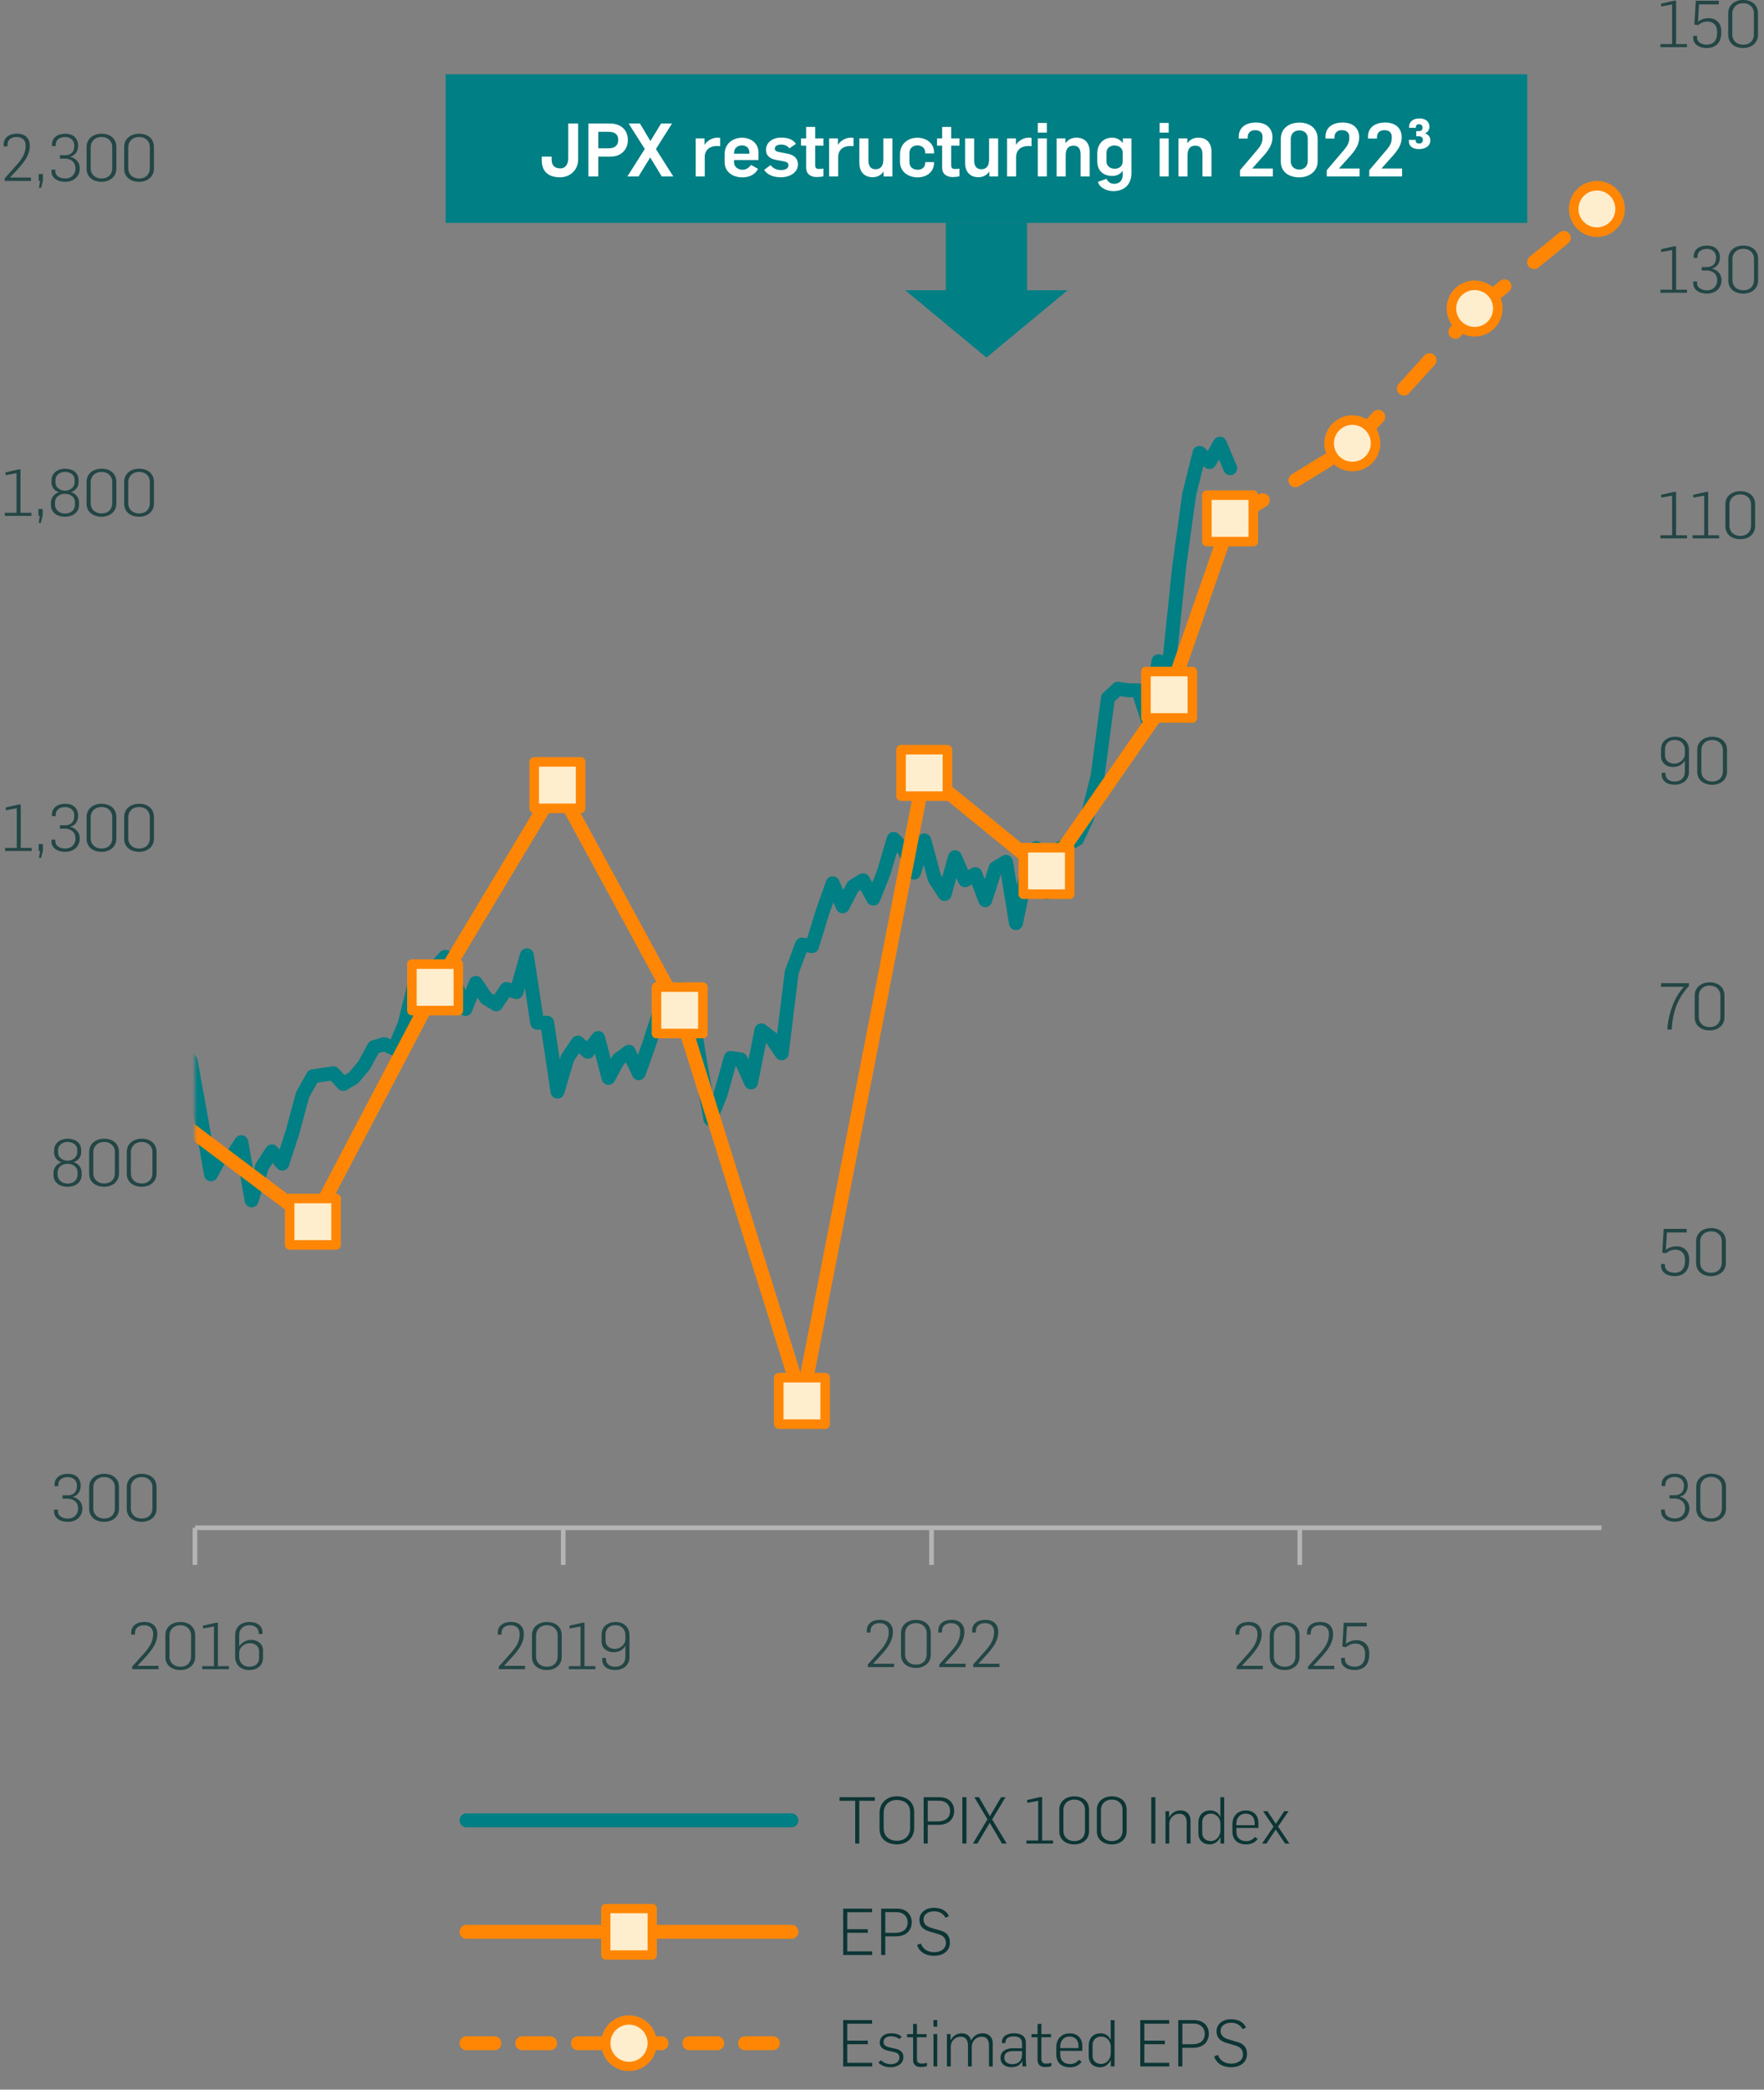 <svg width="380" height="450" viewBox="0 0 380 450" fill="none" xmlns="http://www.w3.org/2000/svg">
<rect x="0" y="0" width="380" height="450" fill="#808080" stroke="none"/>
<g clip-path="url(#clip0_8362_1163)">
<path d="M42 329H345" stroke="#B4B4B4" stroke-linejoin="round"/>
<path d="M280 329V337M200.667 329V337M121.333 329V337M42 329V337" stroke="#B4B4B4" stroke-linejoin="round"/>
<mask id="mask0_8362_1163" style="mask-type:luminance" maskUnits="userSpaceOnUse" x="42" y="12" width="315" height="319">
<path d="M357 12H42V331H357V12Z" fill="white"/>
</mask>
<g mask="url(#mask0_8362_1163)">
<path d="M-114.821 281.258L-112.672 282.247L-110.444 273.341H-108.215L-106.067 284.556L-103.839 289.504L-101.69 287.855L-99.462 292.143L-97.313 289.834L-95.085 290.824L-92.857 285.546L-90.708 281.917L-88.48 280.928L-86.331 276.31L-84.103 286.206L-81.875 287.855L-79.726 289.174L-77.498 288.845L-75.349 289.834L-73.121 298.411L-70.893 300.39L-68.744 298.74L-66.516 302.369L-64.367 303.029L-62.139 300.39L-59.99 290.824L-57.762 289.834L-55.534 295.112L-53.385 303.359L-51.157 298.411L-49.008 302.039L-46.78 302.699L-44.552 302.039L-42.403 301.709L-40.175 297.421L-38.026 289.504L-35.798 281.258L-33.57 277.959L-31.421 273.011L-29.193 260.476L-27.044 263.115L-24.816 262.785L-22.667 263.445L-20.439 265.754L-18.211 258.167L-16.062 257.837L-13.834 250.91L-11.685 246.622L-9.457 255.858L-7.229 256.518L-5.08 257.508L-2.852 261.796L-0.703 257.837L1.525 252.56L3.753 250.251L5.902 251.9L8.13 246.622L10.278 245.303L12.507 237.386L14.655 238.705L16.884 239.035L19.112 227.82L21.261 226.171L23.489 220.233L25.637 212.316L27.866 217.594L30.094 215.615L32.242 228.15L34.471 241.674L36.619 226.5L38.847 225.841L41.076 228.48L43.224 240.355L45.453 252.889L47.601 248.931L49.83 249.261L51.978 245.962L54.206 258.497L56.435 251.24L58.583 247.941L60.812 250.58L62.96 243.983L65.188 235.737L67.417 231.778L69.565 231.448L71.793 231.118L73.942 233.427L76.17 232.108L78.399 229.469L80.547 225.511L82.775 224.851L84.924 225.841L87.152 220.563L89.301 211.986L91.529 210.007L93.757 208.358L95.906 206.049L98.134 211.986L100.283 217.264L102.511 211.657L104.739 214.955L106.888 216.275L109.116 212.976L111.265 213.636L113.493 205.719L115.721 220.233H117.87L120.098 235.077L122.247 227.82L124.475 224.521L126.624 226.5L128.852 223.532L131.08 232.108L133.229 228.15L135.457 226.5L137.606 231.118L139.834 224.851L142.062 217.924L144.211 214.955L146.439 212.976L148.588 214.625L150.816 228.809L153.044 241.014L155.193 235.737L157.421 227.82L159.57 228.15L161.798 233.098L164.026 221.882L166.175 223.532L168.403 226.83L170.552 209.347L172.78 203.41L174.929 203.74L177.157 196.483L179.385 190.215L181.534 195.163L183.762 190.875L185.911 189.556L188.139 193.514L190.367 187.906L192.516 180.649L194.744 182.958L196.893 187.906L199.121 180.979L201.349 189.226L203.498 192.524L205.726 184.608L207.874 189.556L210.103 188.236L212.251 193.844L214.48 186.917L216.708 185.597L218.856 198.792L221.085 188.236L223.233 182.629L225.462 192.195L227.69 182.958L229.838 181.969L232.067 180.649L234.215 176.031L236.444 167.125L238.672 150.302L240.82 148.323L243.049 148.653H245.197L247.425 155.58L249.574 142.385L251.802 143.375L254.031 121.934L256.179 106.43L258.408 97.524L260.556 99.503L262.784 95.545L265.013 100.822" stroke="#007F84" stroke-width="3" stroke-linecap="round" stroke-linejoin="round"/>
<path d="M-90.708 302.369L-64.367 342.942L-38.026 360.425L-11.685 264.765L14.655 254.209L41.076 243.324L67.417 263.115L93.757 212.976L120.098 169.104L146.439 217.594L172.78 301.709L199.121 166.465L225.462 187.906L251.802 149.972" stroke="#FF8605" stroke-width="3" stroke-linecap="round" stroke-linejoin="round"/>
<path d="M251.802 149.972L265.012 112.037" stroke="#FF8605" stroke-width="3" stroke-linecap="round" stroke-linejoin="round"/>
<path d="M265.013 112.037L291.354 95.874" stroke="#FF8605" stroke-width="3" stroke-linecap="round" stroke-linejoin="round" stroke-dasharray="8.24 8.24"/>
<path d="M291.353 95.874L317.694 66.846" stroke="#FF8605" stroke-width="3" stroke-linecap="round" stroke-linejoin="round" stroke-dasharray="8.24 8.24"/>
<path d="M317.694 66.846L344.035 45.405" stroke="#FF8605" stroke-width="3" stroke-linecap="round" stroke-linejoin="round" stroke-dasharray="8.24 8.24"/>
<path d="M72.394 258.088H62.394V268.088H72.394V258.088Z" fill="#FFEECD" stroke="#FF8605" stroke-width="2.059" stroke-linejoin="round"/>
<path d="M98.734 207.619H88.734V217.619H98.734V207.619Z" fill="#FFEECD" stroke="#FF8605" stroke-width="2.059" stroke-linejoin="round"/>
<path d="M125.076 164.077H115.076V174.077H125.076V164.077Z" fill="#FFEECD" stroke="#FF8605" stroke-width="2.059" stroke-linejoin="round"/>
<path d="M151.416 212.567H141.416V222.567H151.416V212.567Z" fill="#FFEECD" stroke="#FF8605" stroke-width="2.059" stroke-linejoin="round"/>
<path d="M177.757 296.682H167.757V306.682H177.757V296.682Z" fill="#FFEECD" stroke="#FF8605" stroke-width="2.059" stroke-linejoin="round"/>
<path d="M204.098 161.438H194.098V171.438H204.098V161.438Z" fill="#FFEECD" stroke="#FF8605" stroke-width="2.059" stroke-linejoin="round"/>
<path d="M230.439 182.55H220.439V192.55H230.439V182.55Z" fill="#FFEECD" stroke="#FF8605" stroke-width="2.059" stroke-linejoin="round"/>
<path d="M256.859 144.615H246.859V154.615H256.859V144.615Z" fill="#FFEECD" stroke="#FF8605" stroke-width="2.059" stroke-linejoin="round"/>
<path d="M269.983 106.626H259.983V116.626H269.983V106.626Z" fill="#FFEECD" stroke="#FF8605" stroke-width="2.059" stroke-linejoin="round"/>
<path d="M286.324 95.463C286.324 98.224 288.563 100.463 291.324 100.463C294.086 100.463 296.324 98.224 296.324 95.463C296.324 92.701 294.086 90.463 291.324 90.463C288.563 90.463 286.324 92.701 286.324 95.463Z" fill="#FFEECD" stroke="#FF8605" stroke-width="2.059" stroke-linejoin="round"/>
<path d="M312.665 66.435C312.665 69.196 314.903 71.435 317.665 71.435C320.426 71.435 322.665 69.196 322.665 66.435C322.665 63.673 320.426 61.435 317.665 61.435C314.903 61.435 312.665 63.673 312.665 66.435Z" fill="#FFEECD" stroke="#FF8605" stroke-width="2.059" stroke-linejoin="round"/>
<path d="M339.006 44.994C339.006 47.755 341.244 49.994 344.006 49.994C346.767 49.994 349.006 47.755 349.006 44.994C349.006 42.232 346.767 39.994 344.006 39.994C341.244 39.994 339.006 42.232 339.006 44.994Z" fill="#FFEECD" stroke="#FF8605" stroke-width="2.059" stroke-linejoin="round"/>
</g>
<path d="M360.808 327.694C358.778 327.694 357.84 326.602 357.84 325.524V325.076H358.666V325.426C358.666 326.504 359.758 326.994 360.836 326.994C362.012 326.994 363.006 326.182 363.006 324.824C363.006 323.018 361.41 322.71 360.794 322.71H359.66V321.982H360.794C361.956 321.982 362.754 321.31 362.754 319.98C362.754 318.566 361.746 318.062 360.808 318.062C359.73 318.062 358.75 318.538 358.75 319.77V320.008H357.938V319.63C357.938 318.3 359.044 317.348 360.822 317.348C362.894 317.348 363.58 318.734 363.58 319.84C363.58 320.862 363.174 321.968 361.9 322.276V322.318C362.978 322.584 363.93 323.438 363.93 324.768C363.93 326.602 362.586 327.694 360.808 327.694ZM368.635 327.694C366.871 327.694 365.401 326.742 365.401 324.866V320.204C365.401 318.342 366.913 317.348 368.635 317.348C370.413 317.348 371.813 318.342 371.813 320.204V324.852C371.813 326.686 370.329 327.694 368.635 327.694ZM368.635 326.98C370.105 326.98 370.931 326.042 370.931 324.782V320.176C370.931 319.042 370.091 318.048 368.621 318.048C367.165 318.048 366.283 319.042 366.283 320.232V324.824C366.283 326.014 367.151 326.98 368.635 326.98Z" fill="#234645"/>
<path d="M360.752 274.806C358.75 274.806 357.826 273.714 357.826 272.678V272.188H358.652V272.524C358.652 273.574 359.688 274.092 360.752 274.092C361.802 274.092 362.978 273.56 362.978 271.558V271.278C362.978 269.752 362.012 269.108 360.878 269.108C360.066 269.108 359.38 269.458 358.876 269.878L358.078 269.766L358.386 264.628H363.342V265.412H359.086L358.862 269.136C359.674 268.562 360.388 268.38 361.186 268.38C362.544 268.38 363.874 269.276 363.874 271.096V271.558C363.874 273.77 362.544 274.806 360.752 274.806ZM368.607 274.806C366.843 274.806 365.373 273.854 365.373 271.978V267.316C365.373 265.454 366.885 264.46 368.607 264.46C370.385 264.46 371.785 265.454 371.785 267.316V271.964C371.785 273.798 370.301 274.806 368.607 274.806ZM368.607 274.092C370.077 274.092 370.903 273.154 370.903 271.894V267.288C370.903 266.154 370.063 265.16 368.593 265.16C367.137 265.16 366.255 266.154 366.255 267.344V271.936C366.255 273.126 367.123 274.092 368.607 274.092Z" fill="#234645"/>
<path d="M359.17 221.708C359.394 218.152 360.752 214.652 362.74 212.51H357.812V211.726H363.832V212.342C361.298 215.03 360.318 218.082 360.122 221.708H359.17ZM368.306 221.89C366.542 221.89 365.072 220.938 365.072 219.062V214.4C365.072 212.538 366.584 211.544 368.306 211.544C370.084 211.544 371.484 212.538 371.484 214.4V219.048C371.484 220.882 370 221.89 368.306 221.89ZM368.306 221.176C369.776 221.176 370.602 220.238 370.602 218.978V214.372C370.602 213.238 369.762 212.244 368.292 212.244C366.836 212.244 365.954 213.238 365.954 214.428V219.02C365.954 220.21 366.822 221.176 368.306 221.176Z" fill="#234645"/>
<path d="M360.752 168.988C359.002 168.988 357.952 168.12 357.952 166.706V166.398H358.764V166.608C358.764 167.686 359.576 168.302 360.78 168.302C362.166 168.302 362.95 167.378 362.95 166.216V163.752C362.418 164.802 361.34 165.166 360.36 165.166C358.974 165.166 357.826 164.256 357.826 162.898V161.372C357.826 159.678 359.1 158.656 360.878 158.656C362.67 158.656 363.832 159.832 363.832 161.484V166.202C363.832 167.966 362.488 168.988 360.752 168.988ZM360.696 164.452C361.676 164.452 362.95 163.654 362.95 162.38V161.414C362.95 160.364 362.208 159.342 360.78 159.342C359.408 159.342 358.68 160.28 358.68 161.288V162.618C358.68 163.962 359.772 164.452 360.696 164.452ZM368.853 169.002C367.089 169.002 365.619 168.05 365.619 166.174V161.512C365.619 159.65 367.131 158.656 368.853 158.656C370.631 158.656 372.031 159.65 372.031 161.512V166.16C372.031 167.994 370.547 169.002 368.853 169.002ZM368.853 168.288C370.323 168.288 371.149 167.35 371.149 166.09V161.484C371.149 160.35 370.309 159.356 368.839 159.356C367.383 159.356 366.501 160.35 366.501 161.54V166.132C366.501 167.322 367.369 168.288 368.853 168.288Z" fill="#234645"/>
<path d="M357.686 115.932V115.274H360.206V106.734L357.882 107.168L357.812 106.566L360.668 105.922H361.06V115.274H363.412V115.932H357.686ZM364.604 115.932V115.274H367.124V106.734L364.8 107.168L364.73 106.566L367.586 105.922H367.978V115.274H370.33V115.932H364.604ZM374.91 116.114C373.146 116.114 371.676 115.162 371.676 113.286V108.624C371.676 106.762 373.188 105.768 374.91 105.768C376.688 105.768 378.088 106.762 378.088 108.624V113.272C378.088 115.106 376.604 116.114 374.91 116.114ZM374.91 115.4C376.38 115.4 377.206 114.462 377.206 113.202V108.596C377.206 107.462 376.366 106.468 374.896 106.468C373.44 106.468 372.558 107.462 372.558 108.652V113.244C372.558 114.434 373.426 115.4 374.91 115.4Z" fill="#234645"/>
<path d="M357.686 63.044V62.386H360.206V53.846L357.882 54.28L357.812 53.678L360.668 53.034H361.06V62.386H363.412V63.044H357.686ZM367.726 63.226C365.696 63.226 364.758 62.134 364.758 61.056V60.608H365.584V60.958C365.584 62.036 366.676 62.526 367.754 62.526C368.93 62.526 369.924 61.714 369.924 60.356C369.924 58.55 368.328 58.242 367.712 58.242H366.578V57.514H367.712C368.874 57.514 369.672 56.842 369.672 55.512C369.672 54.098 368.664 53.594 367.726 53.594C366.648 53.594 365.668 54.07 365.668 55.302V55.54H364.856V55.162C364.856 53.832 365.962 52.88 367.74 52.88C369.812 52.88 370.498 54.266 370.498 55.372C370.498 56.394 370.092 57.5 368.818 57.808V57.85C369.896 58.116 370.848 58.97 370.848 60.3C370.848 62.134 369.504 63.226 367.726 63.226ZM375.553 63.226C373.789 63.226 372.319 62.274 372.319 60.398V55.736C372.319 53.874 373.831 52.88 375.553 52.88C377.331 52.88 378.731 53.874 378.731 55.736V60.384C378.731 62.218 377.247 63.226 375.553 63.226ZM375.553 62.512C377.023 62.512 377.849 61.574 377.849 60.314V55.708C377.849 54.574 377.009 53.58 375.539 53.58C374.083 53.58 373.201 54.574 373.201 55.764V60.356C373.201 61.546 374.069 62.512 375.553 62.512Z" fill="#234645"/>
<path d="M357.686 10.156V9.498H360.206V0.958L357.882 1.392L357.812 0.79L360.668 0.146H361.06V9.498H363.412V10.156H357.686ZM367.67 10.338C365.668 10.338 364.744 9.246 364.744 8.21V7.72H365.57V8.056C365.57 9.106 366.606 9.624 367.67 9.624C368.72 9.624 369.896 9.092 369.896 7.09V6.81C369.896 5.284 368.93 4.64 367.796 4.64C366.984 4.64 366.298 4.99 365.794 5.41L364.996 5.298L365.304 0.16H370.26V0.944H366.004L365.78 4.668C366.592 4.094 367.306 3.912 368.104 3.912C369.462 3.912 370.792 4.808 370.792 6.628V7.09C370.792 9.302 369.462 10.338 367.67 10.338ZM375.525 10.338C373.761 10.338 372.291 9.386 372.291 7.51V2.848C372.291 0.986 373.803 -0.008 375.525 -0.008C377.303 -0.008 378.703 0.986 378.703 2.848V7.496C378.703 9.33 377.219 10.338 375.525 10.338ZM375.525 9.624C376.995 9.624 377.821 8.686 377.821 7.426V2.82C377.821 1.686 376.981 0.692 375.511 0.692C374.055 0.692 373.173 1.686 373.173 2.876V7.468C373.173 8.658 374.041 9.624 375.525 9.624Z" fill="#234645"/>
<path d="M14.622 327.722C12.592 327.722 11.654 326.63 11.654 325.552V325.104H12.48V325.454C12.48 326.532 13.572 327.022 14.65 327.022C15.826 327.022 16.82 326.21 16.82 324.852C16.82 323.046 15.224 322.738 14.608 322.738H13.474V322.01H14.608C15.77 322.01 16.568 321.338 16.568 320.008C16.568 318.594 15.56 318.09 14.622 318.09C13.544 318.09 12.564 318.566 12.564 319.798V320.036H11.752V319.658C11.752 318.328 12.858 317.376 14.636 317.376C16.708 317.376 17.394 318.762 17.394 319.868C17.394 320.89 16.988 321.996 15.714 322.304V322.346C16.792 322.612 17.744 323.466 17.744 324.796C17.744 326.63 16.4 327.722 14.622 327.722ZM22.448 327.722C20.684 327.722 19.215 326.77 19.215 324.894V320.232C19.215 318.37 20.727 317.376 22.448 317.376C24.227 317.376 25.627 318.37 25.627 320.232V324.88C25.627 326.714 24.142 327.722 22.448 327.722ZM22.448 327.008C23.919 327.008 24.744 326.07 24.744 324.81V320.204C24.744 319.07 23.904 318.076 22.434 318.076C20.979 318.076 20.096 319.07 20.096 320.26V324.852C20.096 326.042 20.965 327.008 22.448 327.008ZM30.542 327.722C28.778 327.722 27.308 326.77 27.308 324.894V320.232C27.308 318.37 28.82 317.376 30.542 317.376C32.32 317.376 33.72 318.37 33.72 320.232V324.88C33.72 326.714 32.236 327.722 30.542 327.722ZM30.542 327.008C32.012 327.008 32.838 326.07 32.838 324.81V320.204C32.838 319.07 31.998 318.076 30.528 318.076C29.072 318.076 28.19 319.07 28.19 320.26V324.852C28.19 326.042 29.058 327.008 30.542 327.008Z" fill="#234645"/>
<path d="M14.553 255.564C12.789 255.564 11.529 254.612 11.529 253.03V252.512C11.529 251.448 12.285 250.608 13.251 250.272C12.243 249.992 11.655 249.124 11.655 248.256V247.766C11.655 246.072 13.083 245.218 14.567 245.218C16.079 245.218 17.479 245.974 17.479 247.64C17.479 247.64 17.493 247.962 17.479 248.256C17.479 249.082 16.877 249.964 15.841 250.258C16.807 250.524 17.591 251.364 17.591 252.484V252.974C17.591 254.612 16.303 255.564 14.553 255.564ZM14.567 254.878C15.799 254.878 16.709 254.178 16.709 252.904V252.498C16.709 251.168 15.561 250.622 14.567 250.622C13.517 250.622 12.411 251.21 12.411 252.498V252.974C12.411 254.122 13.405 254.878 14.567 254.878ZM14.595 249.964C15.561 249.964 16.639 249.278 16.639 248.13V247.626C16.639 246.436 15.561 245.904 14.525 245.904C13.545 245.904 12.509 246.534 12.509 247.682V248.144C12.509 249.418 13.685 249.964 14.595 249.964ZM22.448 255.564C20.684 255.564 19.215 254.612 19.215 252.736V248.074C19.215 246.212 20.727 245.218 22.448 245.218C24.227 245.218 25.627 246.212 25.627 248.074V252.722C25.627 254.556 24.142 255.564 22.448 255.564ZM22.448 254.85C23.919 254.85 24.744 253.912 24.744 252.652V248.046C24.744 246.912 23.904 245.918 22.434 245.918C20.979 245.918 20.096 246.912 20.096 248.102V252.694C20.096 253.884 20.965 254.85 22.448 254.85ZM30.542 255.564C28.778 255.564 27.308 254.612 27.308 252.736V248.074C27.308 246.212 28.82 245.218 30.542 245.218C32.32 245.218 33.72 246.212 33.72 248.074V252.722C33.72 254.556 32.236 255.564 30.542 255.564ZM30.542 254.85C32.012 254.85 32.838 253.912 32.838 252.652V248.046C32.838 246.912 31.998 245.918 30.528 245.918C29.072 245.918 28.19 246.912 28.19 248.102V252.694C28.19 253.884 29.058 254.85 30.542 254.85Z" fill="#234645"/>
<path d="M1.094 183.252V182.594H3.614V174.054L1.29 174.488L1.22 173.886L4.076 173.242H4.468V182.594H6.82V183.252H1.094ZM8.39 184.764L8.642 183.238H8.334V181.768H9.244V183.224L8.838 184.764H8.39ZM14.06 183.434C12.03 183.434 11.092 182.342 11.092 181.264V180.816H11.918V181.166C11.918 182.244 13.01 182.734 14.088 182.734C15.264 182.734 16.258 181.922 16.258 180.564C16.258 178.758 14.662 178.45 14.046 178.45H12.912V177.722H14.046C15.208 177.722 16.006 177.05 16.006 175.72C16.006 174.306 14.998 173.802 14.06 173.802C12.982 173.802 12.002 174.278 12.002 175.51V175.748H11.19V175.37C11.19 174.04 12.296 173.088 14.074 173.088C16.146 173.088 16.832 174.474 16.832 175.58C16.832 176.602 16.426 177.708 15.152 178.016V178.058C16.23 178.324 17.182 179.178 17.182 180.508C17.182 182.342 15.838 183.434 14.06 183.434ZM21.887 183.434C20.122 183.434 18.652 182.482 18.652 180.606V175.944C18.652 174.082 20.165 173.088 21.887 173.088C23.665 173.088 25.064 174.082 25.064 175.944V180.592C25.064 182.426 23.581 183.434 21.887 183.434ZM21.887 182.72C23.357 182.72 24.183 181.782 24.183 180.522V175.916C24.183 174.782 23.343 173.788 21.872 173.788C20.416 173.788 19.535 174.782 19.535 175.972V180.564C19.535 181.754 20.402 182.72 21.887 182.72ZM29.98 183.434C28.216 183.434 26.746 182.482 26.746 180.606V175.944C26.746 174.082 28.258 173.088 29.98 173.088C31.758 173.088 33.158 174.082 33.158 175.944V180.592C33.158 182.426 31.674 183.434 29.98 183.434ZM29.98 182.72C31.45 182.72 32.276 181.782 32.276 180.522V175.916C32.276 174.782 31.436 173.788 29.966 173.788C28.51 173.788 27.628 174.782 27.628 175.972V180.564C27.628 181.754 28.496 182.72 29.98 182.72Z" fill="#234645"/>
<path d="M1.04 111.094V110.436H3.56V101.896L1.236 102.33L1.166 101.728L4.022 101.084H4.414V110.436H6.766V111.094H1.04ZM8.335 112.606L8.587 111.08H8.279V109.61H9.189V111.066L8.783 112.606H8.335ZM13.991 111.276C12.227 111.276 10.967 110.324 10.967 108.742V108.224C10.967 107.16 11.723 106.32 12.689 105.984C11.681 105.704 11.093 104.836 11.093 103.968V103.478C11.093 101.784 12.521 100.93 14.005 100.93C15.517 100.93 16.917 101.686 16.917 103.352C16.917 103.352 16.931 103.674 16.917 103.968C16.917 104.794 16.315 105.676 15.279 105.97C16.245 106.236 17.029 107.076 17.029 108.196V108.686C17.029 110.324 15.741 111.276 13.991 111.276ZM14.005 110.59C15.237 110.59 16.147 109.89 16.147 108.616V108.21C16.147 106.88 14.999 106.334 14.005 106.334C12.955 106.334 11.849 106.922 11.849 108.21V108.686C11.849 109.834 12.843 110.59 14.005 110.59ZM14.033 105.676C14.999 105.676 16.077 104.99 16.077 103.842V103.338C16.077 102.148 14.999 101.616 13.963 101.616C12.983 101.616 11.947 102.246 11.947 103.394V103.856C11.947 105.13 13.123 105.676 14.033 105.676ZM21.887 111.276C20.122 111.276 18.652 110.324 18.652 108.448V103.786C18.652 101.924 20.165 100.93 21.887 100.93C23.665 100.93 25.064 101.924 25.064 103.786V108.434C25.064 110.268 23.581 111.276 21.887 111.276ZM21.887 110.562C23.357 110.562 24.183 109.624 24.183 108.364V103.758C24.183 102.624 23.343 101.63 21.872 101.63C20.416 101.63 19.535 102.624 19.535 103.814V108.406C19.535 109.596 20.402 110.562 21.887 110.562ZM29.98 111.276C28.216 111.276 26.746 110.324 26.746 108.448V103.786C26.746 101.924 28.258 100.93 29.98 100.93C31.758 100.93 33.158 101.924 33.158 103.786V108.434C33.158 110.268 31.674 111.276 29.98 111.276ZM29.98 110.562C31.45 110.562 32.276 109.624 32.276 108.364V103.758C32.276 102.624 31.436 101.63 29.966 101.63C28.51 101.63 27.628 102.624 27.628 103.814V108.406C27.628 109.596 28.496 110.562 29.98 110.562Z" fill="#234645"/>
<path d="M1.019 38.964V38.404L3.651 35.45C4.729 34.218 5.527 33.042 5.527 31.362C5.527 30.298 4.897 29.5 3.553 29.5C2.433 29.5 1.607 30.102 1.607 31.152V31.516H0.795V31.152C0.795 29.598 1.985 28.786 3.651 28.786C5.513 28.786 6.423 29.878 6.423 31.376C6.423 33.336 5.317 34.764 3.875 36.374L2.167 38.222V38.236H6.675V38.964H1.019ZM8.39 40.476L8.642 38.95H8.334V37.48H9.244V38.936L8.838 40.476H8.39ZM14.06 39.146C12.03 39.146 11.092 38.054 11.092 36.976V36.528H11.918V36.878C11.918 37.956 13.01 38.446 14.088 38.446C15.264 38.446 16.258 37.634 16.258 36.276C16.258 34.47 14.662 34.162 14.046 34.162H12.912V33.434H14.046C15.208 33.434 16.006 32.762 16.006 31.432C16.006 30.018 14.998 29.514 14.06 29.514C12.982 29.514 12.002 29.99 12.002 31.222V31.46H11.19V31.082C11.19 29.752 12.296 28.8 14.074 28.8C16.146 28.8 16.832 30.186 16.832 31.292C16.832 32.314 16.426 33.42 15.152 33.728V33.77C16.23 34.036 17.182 34.89 17.182 36.22C17.182 38.054 15.838 39.146 14.06 39.146ZM21.887 39.146C20.122 39.146 18.652 38.194 18.652 36.318V31.656C18.652 29.794 20.165 28.8 21.887 28.8C23.665 28.8 25.064 29.794 25.064 31.656V36.304C25.064 38.138 23.581 39.146 21.887 39.146ZM21.887 38.432C23.357 38.432 24.183 37.494 24.183 36.234V31.628C24.183 30.494 23.343 29.5 21.872 29.5C20.416 29.5 19.535 30.494 19.535 31.684V36.276C19.535 37.466 20.402 38.432 21.887 38.432ZM29.98 39.146C28.216 39.146 26.746 38.194 26.746 36.318V31.656C26.746 29.794 28.258 28.8 29.98 28.8C31.758 28.8 33.158 29.794 33.158 31.656V36.304C33.158 38.138 31.674 39.146 29.98 39.146ZM29.98 38.432C31.45 38.432 32.276 37.494 32.276 36.234V31.628C32.276 30.494 31.436 29.5 29.966 29.5C28.51 29.5 27.628 30.494 27.628 31.684V36.276C27.628 37.466 28.496 38.432 29.98 38.432Z" fill="#234645"/>
<path d="M28.482 359.454V358.894L31.114 355.94C32.192 354.708 32.99 353.532 32.99 351.852C32.99 350.788 32.36 349.99 31.016 349.99C29.896 349.99 29.07 350.592 29.07 351.642V352.006H28.258V351.642C28.258 350.088 29.448 349.276 31.114 349.276C32.976 349.276 33.886 350.368 33.886 351.866C33.886 353.826 32.78 355.254 31.338 356.864L29.63 358.712V358.726H34.138V359.454H28.482ZM38.863 359.636C37.099 359.636 35.629 358.684 35.629 356.808V352.146C35.629 350.284 37.141 349.29 38.863 349.29C40.641 349.29 42.041 350.284 42.041 352.146V356.794C42.041 358.628 40.557 359.636 38.863 359.636ZM38.863 358.922C40.333 358.922 41.159 357.984 41.159 356.724V352.118C41.159 350.984 40.319 349.99 38.849 349.99C37.393 349.99 36.511 350.984 36.511 352.174V356.766C36.511 357.956 37.379 358.922 38.863 358.922ZM43.569 359.454V358.796H46.089V350.256L43.765 350.69L43.695 350.088L46.551 349.444H46.943V358.796H49.295V359.454H43.569ZM53.623 359.636C51.831 359.636 50.655 358.46 50.655 356.794V352.09C50.655 350.34 51.985 349.29 53.735 349.29C55.471 349.29 56.549 350.172 56.549 351.572V351.88H55.737V351.684C55.737 350.606 54.911 349.99 53.721 349.99C52.321 349.99 51.537 350.914 51.537 352.062V354.512C52.111 353.616 53.161 353.14 54.127 353.14C55.513 353.14 56.661 354.036 56.661 355.394V357.018C56.661 358.698 55.387 359.636 53.623 359.636ZM53.707 358.922C55.093 358.922 55.807 358.096 55.807 357.088V355.66C55.807 354.302 54.715 353.854 53.791 353.854C52.811 353.854 51.537 354.638 51.537 355.912V356.864C51.537 357.914 52.293 358.922 53.707 358.922Z" fill="#234645"/>
<path d="M107.448 359.454V358.894L110.08 355.94C111.158 354.708 111.956 353.532 111.956 351.852C111.956 350.788 111.326 349.99 109.982 349.99C108.862 349.99 108.036 350.592 108.036 351.642V352.006H107.224V351.642C107.224 350.088 108.414 349.276 110.08 349.276C111.942 349.276 112.852 350.368 112.852 351.866C112.852 353.826 111.746 355.254 110.304 356.864L108.596 358.712V358.726H113.104V359.454H107.448ZM117.829 359.636C116.065 359.636 114.595 358.684 114.595 356.808V352.146C114.595 350.284 116.107 349.29 117.829 349.29C119.607 349.29 121.007 350.284 121.007 352.146V356.794C121.007 358.628 119.523 359.636 117.829 359.636ZM117.829 358.922C119.299 358.922 120.125 357.984 120.125 356.724V352.118C120.125 350.984 119.285 349.99 117.815 349.99C116.359 349.99 115.477 350.984 115.477 352.174V356.766C115.477 357.956 116.345 358.922 117.829 358.922ZM122.535 359.454V358.796H125.055V350.256L122.731 350.69L122.661 350.088L125.517 349.444H125.909V358.796H128.261V359.454H122.535ZM132.519 359.622C130.769 359.622 129.719 358.754 129.719 357.34V357.032H130.531V357.242C130.531 358.32 131.343 358.936 132.547 358.936C133.933 358.936 134.717 358.012 134.717 356.85V354.386C134.185 355.436 133.107 355.8 132.127 355.8C130.741 355.8 129.593 354.89 129.593 353.532V352.006C129.593 350.312 130.867 349.29 132.645 349.29C134.437 349.29 135.599 350.466 135.599 352.118V356.836C135.599 358.6 134.255 359.622 132.519 359.622ZM132.463 355.086C133.443 355.086 134.717 354.288 134.717 353.014V352.048C134.717 350.998 133.975 349.976 132.547 349.976C131.175 349.976 130.447 350.914 130.447 351.922V353.252C130.447 354.596 131.539 355.086 132.463 355.086Z" fill="#234645"/>
<path d="M186.946 359V358.44L189.578 355.486C190.656 354.254 191.454 353.078 191.454 351.398C191.454 350.334 190.824 349.536 189.48 349.536C188.36 349.536 187.534 350.138 187.534 351.188V351.552H186.722V351.188C186.722 349.634 187.912 348.822 189.578 348.822C191.44 348.822 192.35 349.914 192.35 351.412C192.35 353.372 191.244 354.8 189.802 356.41L188.094 358.258V358.272H192.602V359H186.946ZM197.327 359.182C195.563 359.182 194.093 358.23 194.093 356.354V351.692C194.093 349.83 195.605 348.836 197.327 348.836C199.105 348.836 200.505 349.83 200.505 351.692V356.34C200.505 358.174 199.021 359.182 197.327 359.182ZM197.327 358.468C198.797 358.468 199.623 357.53 199.623 356.27V351.664C199.623 350.53 198.783 349.536 197.313 349.536C195.857 349.536 194.975 350.53 194.975 351.72V356.312C194.975 357.502 195.843 358.468 197.327 358.468ZM202.341 359V358.44L204.973 355.486C206.051 354.254 206.849 353.078 206.849 351.398C206.849 350.334 206.219 349.536 204.875 349.536C203.755 349.536 202.929 350.138 202.929 351.188V351.552H202.117V351.188C202.117 349.634 203.307 348.822 204.973 348.822C206.835 348.822 207.745 349.914 207.745 351.412C207.745 353.372 206.639 354.8 205.197 356.41L203.489 358.258V358.272H207.997V359H202.341ZM209.641 359V358.44L212.273 355.486C213.351 354.254 214.149 353.078 214.149 351.398C214.149 350.334 213.519 349.536 212.175 349.536C211.055 349.536 210.229 350.138 210.229 351.188V351.552H209.417V351.188C209.417 349.634 210.607 348.822 212.273 348.822C214.135 348.822 215.045 349.914 215.045 351.412C215.045 353.372 213.939 354.8 212.497 356.41L210.789 358.258V358.272H215.297V359H209.641Z" fill="#234645"/>
<path d="M266.38 359.454V358.894L269.012 355.94C270.09 354.708 270.888 353.532 270.888 351.852C270.888 350.788 270.258 349.99 268.914 349.99C267.794 349.99 266.968 350.592 266.968 351.642V352.006H266.156V351.642C266.156 350.088 267.346 349.276 269.012 349.276C270.874 349.276 271.784 350.368 271.784 351.866C271.784 353.826 270.678 355.254 269.236 356.864L267.528 358.712V358.726H272.036V359.454H266.38ZM276.761 359.636C274.997 359.636 273.527 358.684 273.527 356.808V352.146C273.527 350.284 275.039 349.29 276.761 349.29C278.539 349.29 279.939 350.284 279.939 352.146V356.794C279.939 358.628 278.455 359.636 276.761 359.636ZM276.761 358.922C278.231 358.922 279.057 357.984 279.057 356.724V352.118C279.057 350.984 278.217 349.99 276.747 349.99C275.291 349.99 274.409 350.984 274.409 352.174V356.766C274.409 357.956 275.277 358.922 276.761 358.922ZM281.774 359.454V358.894L284.406 355.94C285.484 354.708 286.282 353.532 286.282 351.852C286.282 350.788 285.652 349.99 284.308 349.99C283.188 349.99 282.362 350.592 282.362 351.642V352.006H281.55V351.642C281.55 350.088 282.74 349.276 284.406 349.276C286.268 349.276 287.178 350.368 287.178 351.866C287.178 353.826 286.072 355.254 284.63 356.864L282.922 358.712V358.726H287.43V359.454H281.774ZM291.833 359.636C289.831 359.636 288.907 358.544 288.907 357.508V357.018H289.733V357.354C289.733 358.404 290.769 358.922 291.833 358.922C292.883 358.922 294.059 358.39 294.059 356.388V356.108C294.059 354.582 293.093 353.938 291.959 353.938C291.147 353.938 290.461 354.288 289.957 354.708L289.159 354.596L289.467 349.458H294.423V350.242H290.167L289.943 353.966C290.755 353.392 291.469 353.21 292.267 353.21C293.625 353.21 294.955 354.106 294.955 355.926V356.388C294.955 358.6 293.625 359.636 291.833 359.636Z" fill="#234645"/>
<path d="M100.5 392H170.5" stroke="#007F84" stroke-width="3" stroke-linecap="round" stroke-linejoin="round"/>
<path d="M184.224 397V387.788H180.85V387.018H188.466V387.788H185.106V397H184.224ZM193.228 397.182C191.156 397.182 189.476 396.048 189.476 393.878V390.406C189.476 388.18 191.114 386.822 193.2 386.822C195.314 386.822 196.938 388.054 196.938 390.21V393.598C196.938 395.824 195.314 397.182 193.228 397.182ZM193.228 396.398C194.824 396.398 196.056 395.39 196.056 393.682V390.196C196.056 388.586 194.908 387.62 193.158 387.62C191.534 387.62 190.358 388.698 190.358 390.42V393.738C190.358 395.376 191.52 396.398 193.228 396.398ZM198.97 397V387.018H202.386C204.332 387.018 205.55 388.222 205.55 389.972C205.55 391.694 204.332 392.982 202.19 392.982H199.852V397H198.97ZM199.852 392.226H201.966C203.632 392.226 204.668 391.484 204.668 389.972C204.668 388.628 203.688 387.774 202.288 387.774H199.852V392.226ZM207.31 397V387.018H208.192V397H207.31ZM209.586 397L212.722 391.778L209.894 387.018H210.902L213.24 391.12L215.662 387.018H216.614L213.73 391.806L216.866 397H215.844L213.212 392.534L210.552 397H209.586ZM221.122 397V396.342H223.642V387.802L221.318 388.236L221.248 387.634L224.104 386.99H224.496V396.342H226.848V397H221.122ZM231.428 397.182C229.664 397.182 228.194 396.23 228.194 394.354V389.692C228.194 387.83 229.706 386.836 231.428 386.836C233.206 386.836 234.606 387.83 234.606 389.692V394.34C234.606 396.174 233.122 397.182 231.428 397.182ZM231.428 396.468C232.898 396.468 233.724 395.53 233.724 394.27V389.664C233.724 388.53 232.884 387.536 231.414 387.536C229.958 387.536 229.076 388.53 229.076 389.72V394.312C229.076 395.502 229.944 396.468 231.428 396.468ZM239.521 397.182C237.757 397.182 236.287 396.23 236.287 394.354V389.692C236.287 387.83 237.799 386.836 239.521 386.836C241.299 386.836 242.699 387.83 242.699 389.692V394.34C242.699 396.174 241.215 397.182 239.521 397.182ZM239.521 396.468C240.991 396.468 241.817 395.53 241.817 394.27V389.664C241.817 388.53 240.977 387.536 239.507 387.536C238.051 387.536 237.169 388.53 237.169 389.72V394.312C237.169 395.502 238.037 396.468 239.521 396.468ZM248.011 397V387.018H248.893V397H248.011ZM251.071 397V390.028H251.855V391.358H251.883C252.373 390.364 253.311 389.86 254.291 389.86C255.747 389.86 256.461 390.84 256.461 392.058V397H255.635V392.436C255.635 391.134 254.991 390.588 254.039 390.588C252.933 390.588 251.883 391.456 251.883 392.828V397H251.071ZM260.623 397.182C259.139 397.182 258.159 396.258 258.159 394.802V392.506C258.159 390.63 259.433 389.86 260.749 389.86C261.645 389.86 262.569 390.378 262.863 391.288H262.891V387.032H263.717V397H262.919V395.628H262.891C262.387 396.748 261.393 397.182 260.623 397.182ZM260.861 396.468C261.841 396.468 262.905 395.586 262.905 394.13V392.758C262.905 391.414 261.953 390.56 260.847 390.56C259.951 390.56 258.985 391.134 258.985 392.394V394.746C258.985 395.712 259.685 396.468 260.861 396.468ZM268.413 397.182C266.705 397.182 265.487 396.286 265.487 394.368V392.856C265.487 390.938 266.733 389.874 268.399 389.874C269.953 389.874 271.087 390.826 271.087 392.618V393.64H266.341V394.466C266.341 395.698 267.125 396.482 268.469 396.482C269.365 396.482 269.953 396.048 270.331 395.586L270.947 395.978C270.303 396.902 269.337 397.182 268.413 397.182ZM266.341 393.052H270.275V392.576C270.275 391.484 269.673 390.56 268.329 390.56C267.055 390.56 266.341 391.554 266.341 392.674V393.052ZM271.875 397L274.339 393.36L272.085 390.028H273.037L274.843 392.758L276.649 390.028H277.587L275.319 393.346L277.769 397H276.831L274.815 393.99L272.813 397H271.875Z" fill="#0C3534"/>
<path d="M100.5 416H170.5" stroke="#FF8605" stroke-width="3" stroke-linecap="round" stroke-linejoin="round"/>
<path d="M140.5 411H130.5V421H140.5V411Z" fill="#FFEECD" stroke="#FF8605" stroke-width="2" stroke-linejoin="round"/>
<path d="M181.634 421V411.018H187.864V411.802H182.516V415.442H186.94V416.212H182.516V420.216H187.892V421H181.634ZM189.823 421V411.018H193.239C195.185 411.018 196.403 412.222 196.403 413.972C196.403 415.694 195.185 416.982 193.043 416.982H190.705V421H189.823ZM190.705 416.226H192.819C194.485 416.226 195.521 415.484 195.521 413.972C195.521 412.628 194.541 411.774 193.141 411.774H190.705V416.226ZM201.201 421.168C199.381 421.168 197.995 420.328 197.561 418.816L198.373 418.522C198.779 419.698 199.815 420.398 201.257 420.398C202.671 420.398 203.763 419.656 203.763 418.438C203.763 417.262 203.091 416.8 202.167 416.506L200.207 415.932C198.793 415.512 198.065 414.742 198.065 413.426C198.065 411.858 199.409 410.836 201.173 410.836C202.671 410.836 203.889 411.382 204.421 412.656L203.665 412.964C203.203 412.096 202.377 411.592 201.187 411.592C200.081 411.592 198.947 412.152 198.947 413.342C198.947 414.168 199.353 414.784 200.669 415.176L202.629 415.75C203.805 416.086 204.631 416.814 204.631 418.34C204.631 420.006 203.301 421.168 201.201 421.168Z" fill="#0C3534"/>
<path d="M100.5 440H170.5" stroke="#FF8605" stroke-width="3" stroke-linecap="round" stroke-linejoin="round" stroke-dasharray="6 6"/>
<path d="M130.5 440C130.5 442.761 132.739 445 135.5 445C138.261 445 140.5 442.761 140.5 440C140.5 437.239 138.261 435 135.5 435C132.739 435 130.5 437.239 130.5 440Z" fill="#FFEECD" stroke="#FF8605" stroke-width="2" stroke-linejoin="round"/>
<path d="M181.634 445V435.018H187.864V435.802H182.516V439.442H186.94V440.212H182.516V444.216H187.892V445H181.634ZM191.965 445.168C190.859 445.168 189.865 444.888 189.221 444.146L189.781 443.67C190.369 444.23 191.027 444.51 191.951 444.51C192.847 444.51 193.757 444.02 193.757 443.124C193.757 442.27 193.225 442.004 192.259 441.822L191.489 441.654C190.257 441.416 189.515 440.856 189.515 439.876C189.515 438.742 190.397 437.86 191.937 437.86C192.917 437.86 193.729 438.084 194.261 438.63L193.715 439.092C193.267 438.728 192.693 438.504 191.867 438.504C190.943 438.504 190.327 439.022 190.327 439.736C190.327 440.464 190.887 440.744 191.909 440.968L192.945 441.192C193.925 441.416 194.611 441.934 194.611 442.956C194.611 444.426 193.281 445.168 191.965 445.168ZM198.378 445.126C197.51 445.126 196.698 444.79 196.698 443.614V438.714H195.396V438.042H196.698V435.844H197.524V438.042H199.596V438.714H197.524V443.39C197.524 444.146 197.902 444.384 198.616 444.384C198.98 444.384 199.344 444.314 199.68 444.23V444.944C199.232 445.084 198.672 445.126 198.378 445.126ZM201.087 445V438.028H201.899V445H201.087ZM201.087 436.446V435.018H201.899V436.446H201.087ZM203.985 445V438.028H204.769V439.358H204.797C205.287 438.364 206.211 437.86 207.219 437.86C208.367 437.86 208.997 438.574 209.193 439.386H209.207C209.711 438.392 210.649 437.86 211.685 437.86C213.043 437.86 213.855 438.742 213.855 439.988V445H213.043V440.436C213.043 439.176 212.441 438.588 211.433 438.588C210.355 438.588 209.375 439.484 209.333 440.716V445H208.521V440.394C208.493 439.19 207.933 438.588 206.925 438.588C205.945 438.588 204.811 439.386 204.811 440.758V445H203.985ZM217.825 445.154C216.565 445.154 215.529 444.454 215.529 443.166C215.529 441.598 216.971 441.08 218.119 441.08H220.163V440.002C220.163 438.91 219.435 438.532 218.385 438.532C217.517 438.532 216.593 438.84 216.593 439.75V439.974H215.837V439.764C215.837 438.378 217.125 437.86 218.427 437.86C219.785 437.86 220.989 438.35 220.989 439.862V443.25C220.989 443.656 221.045 444.692 221.087 445H220.275C220.247 444.762 220.219 444.104 220.219 443.894H220.191C219.617 444.972 218.679 445.154 217.825 445.154ZM218.049 444.51C219.449 444.51 220.163 443.684 220.163 442.48V441.696H218.287C217.335 441.696 216.355 441.934 216.355 443.124C216.355 444.062 217.167 444.51 218.049 444.51ZM225.188 445.126C224.32 445.126 223.508 444.79 223.508 443.614V438.714H222.206V438.042H223.508V435.844H224.334V438.042H226.406V438.714H224.334V443.39C224.334 444.146 224.712 444.384 225.426 444.384C225.79 444.384 226.154 444.314 226.49 444.23V444.944C226.042 445.084 225.482 445.126 225.188 445.126ZM230.474 445.182C228.766 445.182 227.548 444.286 227.548 442.368V440.856C227.548 438.938 228.794 437.874 230.46 437.874C232.014 437.874 233.148 438.826 233.148 440.618V441.64H228.402V442.466C228.402 443.698 229.186 444.482 230.53 444.482C231.426 444.482 232.014 444.048 232.392 443.586L233.008 443.978C232.364 444.902 231.398 445.182 230.474 445.182ZM228.402 441.052H232.336V440.576C232.336 439.484 231.734 438.56 230.39 438.56C229.116 438.56 228.402 439.554 228.402 440.674V441.052ZM236.998 445.182C235.514 445.182 234.534 444.258 234.534 442.802V440.506C234.534 438.63 235.808 437.86 237.124 437.86C238.02 437.86 238.944 438.378 239.238 439.288H239.266V435.032H240.092V445H239.294V443.628H239.266C238.762 444.748 237.768 445.182 236.998 445.182ZM237.236 444.468C238.216 444.468 239.28 443.586 239.28 442.13V440.758C239.28 439.414 238.328 438.56 237.222 438.56C236.326 438.56 235.36 439.134 235.36 440.394V442.746C235.36 443.712 236.06 444.468 237.236 444.468ZM245.632 445V435.018H251.862V435.802H246.514V439.442H250.938V440.212H246.514V444.216H251.89V445H245.632ZM253.822 445V435.018H257.238C259.184 435.018 260.401 436.222 260.401 437.972C260.401 439.694 259.184 440.982 257.042 440.982H254.704V445H253.822ZM254.704 440.226H256.818C258.484 440.226 259.52 439.484 259.52 437.972C259.52 436.628 258.54 435.774 257.14 435.774H254.704V440.226ZM265.199 445.168C263.379 445.168 261.993 444.328 261.559 442.816L262.371 442.522C262.777 443.698 263.813 444.398 265.255 444.398C266.669 444.398 267.761 443.656 267.761 442.438C267.761 441.262 267.089 440.8 266.165 440.506L264.205 439.932C262.791 439.512 262.063 438.742 262.063 437.426C262.063 435.858 263.407 434.836 265.171 434.836C266.669 434.836 267.887 435.382 268.419 436.656L267.663 436.964C267.201 436.096 266.375 435.592 265.185 435.592C264.079 435.592 262.945 436.152 262.945 437.342C262.945 438.168 263.351 438.784 264.667 439.176L266.627 439.75C267.803 440.086 268.629 440.814 268.629 442.34C268.629 444.006 267.299 445.168 265.199 445.168Z" fill="#0C3534"/>
<rect width="233" height="32" transform="translate(96 16)" fill="#007F84"/>
<path d="M120.64 38.176C118.224 38.176 116.704 37.04 116.704 34.464V33.728H118.832V34.288C118.832 35.2 119.088 36.256 120.752 36.256C121.856 36.256 122.416 35.264 122.416 34.096V26.592H124.544V34.432C124.544 36.304 123.088 38.176 120.64 38.176ZM126.746 38V26.592H131.386C133.594 26.592 135.258 27.84 135.258 30.176C135.258 31.92 134.09 33.728 131.498 33.728H128.874V38H126.746ZM128.874 31.936H131.13C132.362 31.936 133.178 31.344 133.178 30.16C133.178 28.816 132.282 28.384 131.098 28.384H128.874V31.936ZM135.153 38L138.897 32.08L135.425 26.592H137.857L140.113 30.384L142.417 26.592H144.769L141.297 32.096L145.041 38H142.561L140.065 33.904L137.553 38H135.153ZM149.866 38V29.808H151.77V31.168H151.802C152.282 30.304 153.498 29.648 154.474 29.648C154.682 29.648 154.922 29.648 155.13 29.696V31.488C154.874 31.44 154.666 31.44 154.394 31.44C152.922 31.44 151.818 32.288 151.818 33.808V38H149.866ZM159.918 38.192C157.902 38.192 156.094 37.088 156.094 34.848V33.248C156.094 30.944 157.822 29.664 159.854 29.664C161.63 29.664 163.39 30.704 163.39 32.88V34.464H158.126V34.912C158.126 35.952 158.974 36.56 160.014 36.56C160.67 36.56 161.358 36.128 161.79 35.504L163.294 36.368C162.654 37.648 161.358 38.192 159.918 38.192ZM158.126 33.104H161.438V32.88C161.438 31.76 160.654 31.312 159.854 31.312C159.022 31.312 158.126 31.76 158.126 32.992V33.104ZM168.27 38.176C166.798 38.176 165.422 37.792 164.606 36.592L165.982 35.552C166.494 36.224 167.31 36.624 168.238 36.624C169.038 36.624 169.854 36.352 169.854 35.616C169.854 34.976 169.422 34.832 168.318 34.64L167.246 34.448C165.902 34.208 165.006 33.552 165.006 32.32C165.006 30.608 166.51 29.632 168.254 29.632C169.726 29.632 170.782 30 171.47 30.976L170.062 31.936C169.582 31.376 169.038 31.136 168.238 31.136C167.47 31.136 166.91 31.424 166.91 32.048C166.91 32.624 167.614 32.704 168.462 32.864L169.694 33.104C171.086 33.376 171.886 34.16 171.886 35.392C171.886 37.28 169.95 38.176 168.27 38.176ZM175.944 38.128C174.68 38.128 173.656 37.52 173.656 36.064V31.36H172.552V29.808H173.656V27.328H175.608V29.808H177.384V31.36H175.608V35.6C175.608 36.208 175.928 36.384 176.376 36.384C176.776 36.384 177 36.368 177.384 36.304V37.968C176.952 38.08 176.232 38.128 175.944 38.128ZM178.601 38V29.808H180.505V31.168H180.537C181.017 30.304 182.233 29.648 183.209 29.648C183.417 29.648 183.657 29.648 183.865 29.696V31.488C183.609 31.44 183.401 31.44 183.129 31.44C181.657 31.44 180.553 32.288 180.553 33.808V38H178.601ZM187.996 38.16C186.156 38.16 185.116 36.976 185.116 35.04V29.808H187.068V34.56C187.068 35.792 187.612 36.448 188.604 36.448C189.676 36.448 190.284 35.776 190.284 34.384V29.808H192.236V38H190.348V36.992H190.3C189.756 37.776 188.908 38.16 187.996 38.16ZM197.699 38.192C195.683 38.192 193.875 37.024 193.875 34.848V33.248C193.875 30.944 195.603 29.664 197.635 29.664C199.411 29.664 201.219 30.704 201.219 32.88V33.04H199.315V32.88C199.315 31.76 198.435 31.312 197.635 31.312C196.803 31.312 195.907 31.76 195.907 32.992V34.912C195.907 35.952 196.659 36.56 197.699 36.56C198.499 36.56 199.315 36.112 199.315 34.992V34.912H201.219V34.992C201.219 37.168 199.475 38.192 197.699 38.192ZM205.241 38.128C203.977 38.128 202.953 37.52 202.953 36.064V31.36H201.849V29.808H202.953V27.328H204.905V29.808H206.681V31.36H204.905V35.6C204.905 36.208 205.225 36.384 205.673 36.384C206.073 36.384 206.297 36.368 206.681 36.304V37.968C206.249 38.08 205.529 38.128 205.241 38.128ZM210.778 38.16C208.938 38.16 207.898 36.976 207.898 35.04V29.808H209.85V34.56C209.85 35.792 210.394 36.448 211.386 36.448C212.458 36.448 213.066 35.776 213.066 34.384V29.808H215.017V38H213.13V36.992H213.082C212.538 37.776 211.69 38.16 210.778 38.16ZM216.944 38V29.808H218.848V31.168H218.88C219.36 30.304 220.576 29.648 221.552 29.648C221.76 29.648 222 29.648 222.208 29.696V31.488C221.952 31.44 221.744 31.44 221.472 31.44C220 31.44 218.896 32.288 218.896 33.808V38H216.944ZM223.556 38V29.808H225.508V38H223.556ZM223.556 28.56V26.48H225.508V28.56H223.556ZM227.618 38V29.808H229.523V30.816H229.555C230.099 30.032 230.963 29.648 231.875 29.648C233.715 29.648 234.739 30.8 234.739 32.752V38H232.787V33.248C232.787 32.016 232.259 31.36 231.266 31.36C230.195 31.36 229.571 32.016 229.571 33.408V38H227.618ZM239.831 41.152C238.503 41.152 236.919 40.512 236.503 39.168L238.359 38.512C238.743 39.264 239.303 39.584 240.007 39.584C241.191 39.584 241.847 38.832 241.847 37.68V36.816H241.815C241.287 37.536 240.535 37.888 239.623 37.888C237.639 37.888 236.375 36.768 236.375 34.672V33.104C236.375 30.88 237.783 29.648 239.591 29.648C240.551 29.648 241.415 30.16 241.847 30.784H241.879V29.808H243.735V37.312C243.735 39.216 242.663 41.152 239.831 41.152ZM240.135 36.336C240.951 36.336 241.847 35.904 241.847 34.72V32.896C241.847 31.904 241.079 31.328 240.071 31.328C239.255 31.328 238.359 31.76 238.359 32.944V34.752C238.359 35.744 239.127 36.336 240.135 36.336ZM249.806 38V29.808H251.758V38H249.806ZM249.806 28.56V26.48H251.758V28.56H249.806ZM253.868 38V29.808H255.773V30.816H255.805C256.349 30.032 257.213 29.648 258.125 29.648C259.965 29.648 260.989 30.8 260.989 32.752V38H259.037V33.248C259.037 32.016 258.509 31.36 257.516 31.36C256.445 31.36 255.821 32.016 255.821 33.408V38H253.868ZM267.121 38V36.656L270.929 32.176C271.569 31.424 271.969 30.688 271.969 29.744V29.424C271.969 28.64 271.473 28.032 270.385 28.032C269.361 28.032 268.785 28.624 268.785 29.536V29.84H266.849V29.424C266.849 27.424 268.417 26.384 270.561 26.384C272.865 26.384 274.113 27.712 274.113 29.552C274.113 31.68 272.577 33.12 271.249 34.608L269.777 36.256V36.288H274.193V38H267.121ZM279.893 38.192C277.893 38.192 275.909 37.216 275.909 34.784V29.904C275.909 27.536 277.845 26.4 279.909 26.4C281.973 26.4 283.845 27.504 283.845 29.92V34.736C283.845 37.024 281.893 38.192 279.893 38.192ZM279.893 36.512C281.093 36.512 281.717 35.648 281.717 34.688V29.84C281.717 28.864 281.093 28.08 279.909 28.08C278.725 28.08 278.053 28.88 278.053 29.904V34.704C278.053 35.68 278.677 36.512 279.893 36.512ZM285.809 38V36.656L289.617 32.176C290.257 31.424 290.657 30.688 290.657 29.744V29.424C290.657 28.64 290.161 28.032 289.073 28.032C288.049 28.032 287.473 28.624 287.473 29.536V29.84H285.537V29.424C285.537 27.424 287.105 26.384 289.249 26.384C291.553 26.384 292.801 27.712 292.801 29.552C292.801 31.68 291.265 33.12 289.937 34.608L288.465 36.256V36.288H292.881V38H285.809ZM294.965 38V36.656L298.773 32.176C299.413 31.424 299.813 30.688 299.813 29.744V29.424C299.813 28.64 299.317 28.032 298.229 28.032C297.205 28.032 296.629 28.624 296.629 29.536V29.84H294.693V29.424C294.693 27.424 296.261 26.384 298.405 26.384C300.709 26.384 301.957 27.712 301.957 29.552C301.957 31.68 300.421 33.12 299.093 34.608L297.621 36.256V36.288H302.037V38H294.965ZM305.689 32.112C304.249 32.112 303.497 31.456 303.497 30.352V30.128H304.969V30.304C304.969 30.736 305.289 30.912 305.785 30.912C306.217 30.912 306.521 30.608 306.521 30.096C306.521 29.456 305.913 29.344 305.625 29.344H305.081V28.24H305.609C306.121 28.24 306.441 28.064 306.441 27.472C306.441 26.976 306.073 26.752 305.721 26.752C305.193 26.752 305.001 27.024 305.001 27.392V27.52H303.545V27.296C303.545 26.256 304.377 25.504 305.753 25.504C307.177 25.504 307.929 26.272 307.929 27.264C307.929 27.968 307.545 28.512 306.985 28.704V28.736C307.625 28.912 308.121 29.44 308.121 30.208C308.121 31.6 306.809 32.112 305.689 32.112Z" fill="white"/>
<path fill-rule="evenodd" clip-rule="evenodd" d="M195 62.5H203.75V48H221.25V62.5H230L212.5 77L195 62.5Z" fill="#007F84"/>
</g>
<defs>
<clipPath id="clip0_8362_1163">
<rect width="380" height="450" fill="white"/>
</clipPath>
</defs>
</svg>
